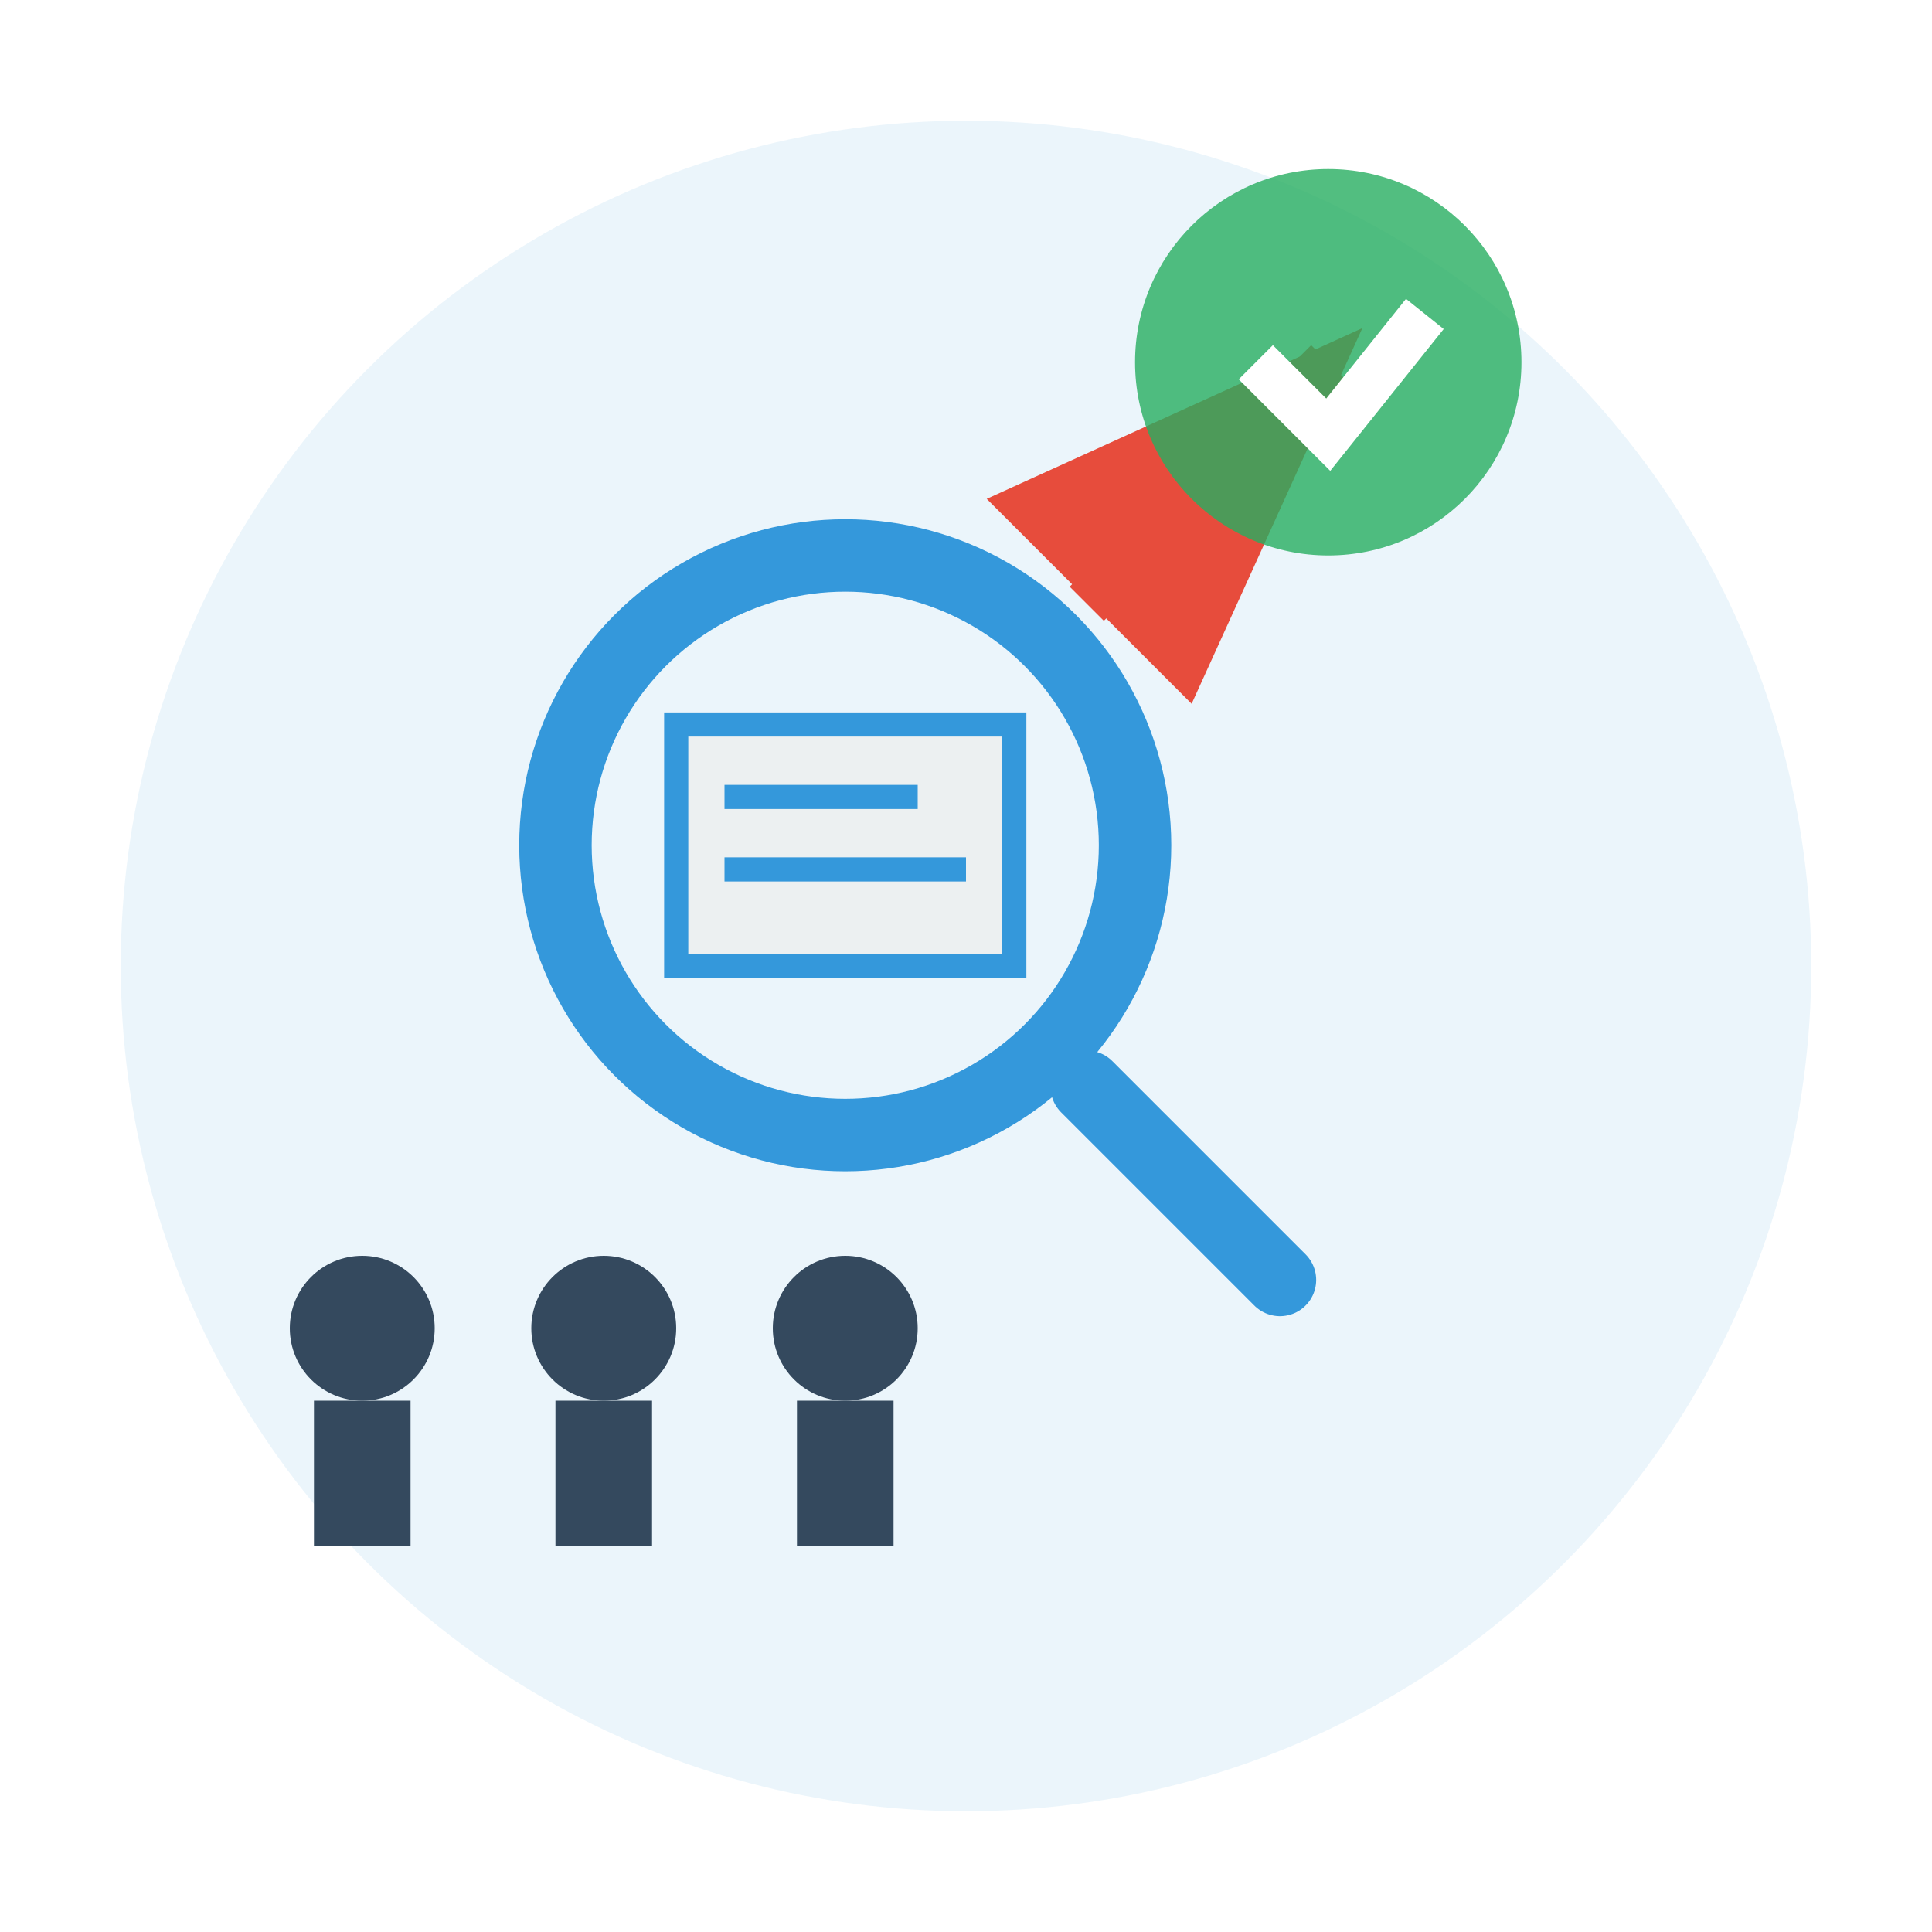 <svg width="80" height="80" viewBox="0 0 80 80" fill="none" xmlns="http://www.w3.org/2000/svg">
  <!-- Background circle -->
  <circle cx="40" cy="40" r="35" fill="#3498db" opacity="0.1"/>
  
  <!-- Magnifying glass for job search -->
  <circle cx="35" cy="35" r="12" stroke="#3498db" stroke-width="3" fill="none"/>
  <path d="m45 45 8 8" stroke="#3498db" stroke-width="3" stroke-linecap="round"/>
  
  <!-- Document/CV inside magnifying glass -->
  <rect x="28" y="30" width="14" height="10" fill="#ecf0f1" stroke="#3498db" stroke-width="1"/>
  <line x1="30" y1="33" x2="38" y2="33" stroke="#3498db" stroke-width="1"/>
  <line x1="30" y1="36" x2="40" y2="36" stroke="#3498db" stroke-width="1"/>
  
  <!-- People icons representing job seekers -->
  <g transform="translate(15, 55)">
    <circle cx="0" cy="0" r="3" fill="#34495e"/>
    <rect x="-2" y="3" width="4" height="6" fill="#34495e"/>
  </g>
  
  <g transform="translate(25, 55)">
    <circle cx="0" cy="0" r="3" fill="#34495e"/>
    <rect x="-2" y="3" width="4" height="6" fill="#34495e"/>
  </g>
  
  <g transform="translate(35, 55)">
    <circle cx="0" cy="0" r="3" fill="#34495e"/>
    <rect x="-2" y="3" width="4" height="6" fill="#34495e"/>
  </g>
  
  <!-- Arrow showing direction -->
  <path d="M45 25 L55 15" stroke="#e74c3c" stroke-width="2" marker-end="url(#arrow1)"/>
  
  <!-- Success checkmark -->
  <g transform="translate(55, 15)">
    <circle cx="0" cy="0" r="8" fill="#27ae60" opacity="0.8"/>
    <path d="M-3 0 L0 3 L4 -2" stroke="#fff" stroke-width="2" fill="none"/>
  </g>
  
  <defs>
    <marker id="arrow1" markerWidth="8" markerHeight="6" refX="7" refY="3" orient="auto">
      <polygon points="0 0, 8 3, 0 6" fill="#e74c3c"/>
    </marker>
  </defs>
</svg>
